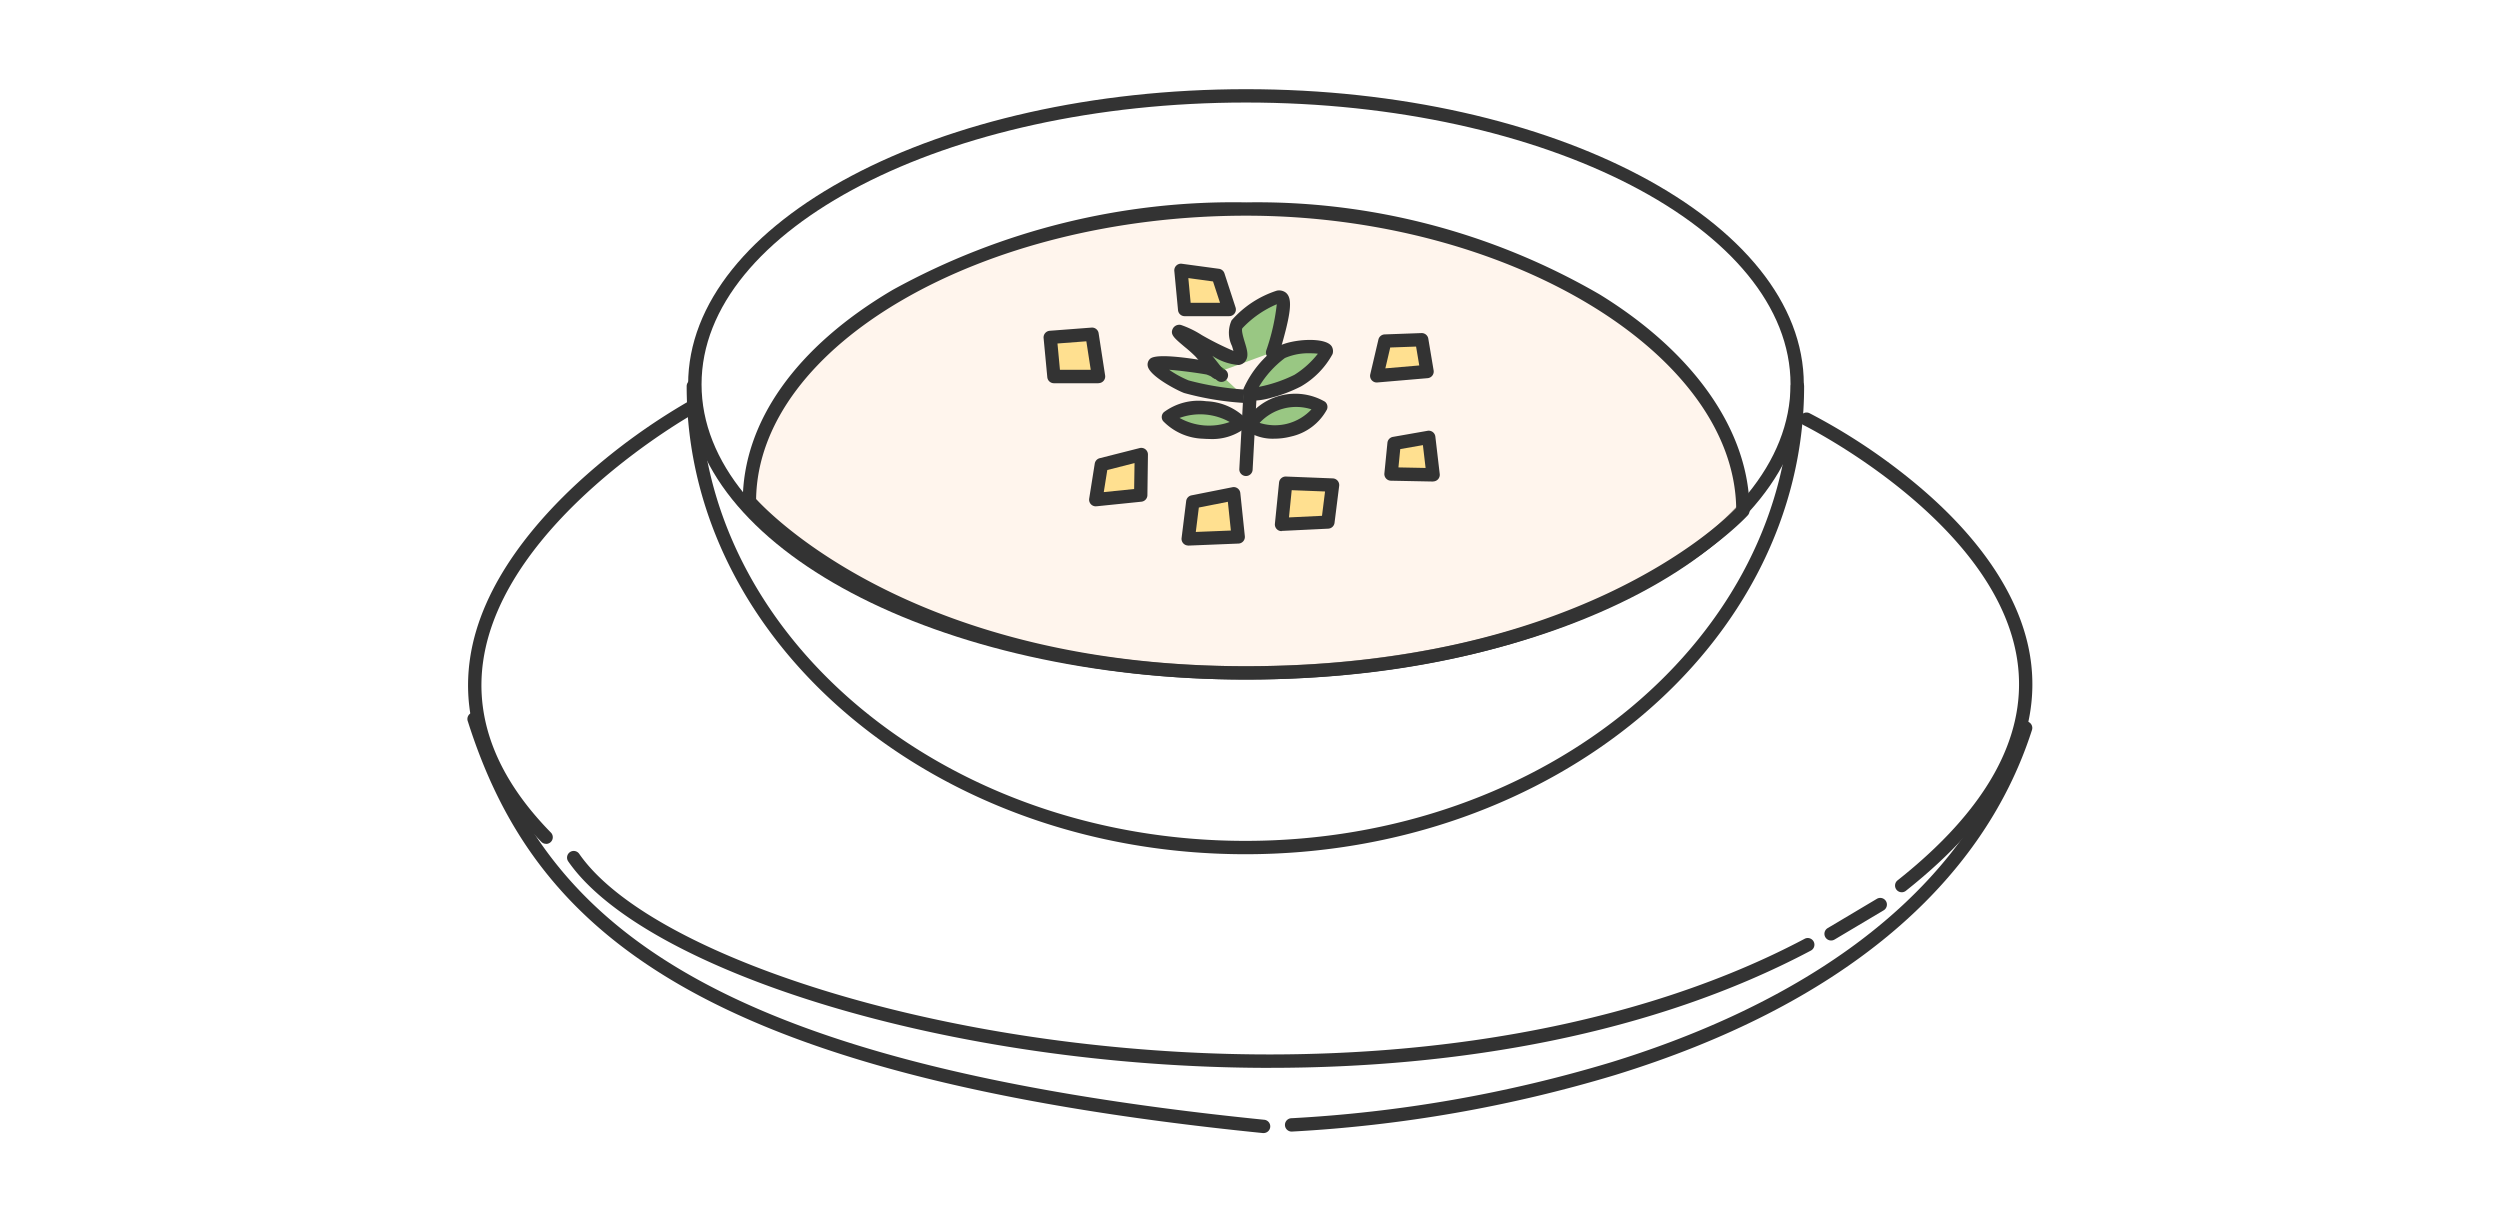 <svg xmlns="http://www.w3.org/2000/svg" xmlns:xlink="http://www.w3.org/1999/xlink" width="135" height="66" viewBox="0 0 135 66">
  <defs>
    <clipPath id="clip-path">
      <rect id="長方形_25321" data-name="長方形 25321" width="84.499" height="56.368" fill="none"/>
    </clipPath>
    <clipPath id="clip-path-3">
      <rect id="長方形_25307" data-name="長方形 25307" width="53.647" height="25.048" fill="none"/>
    </clipPath>
    <clipPath id="clip-path-4">
      <rect id="長方形_25308" data-name="長方形 25308" width="3.801" height="1.72" fill="none"/>
    </clipPath>
    <clipPath id="clip-path-5">
      <rect id="長方形_25309" data-name="長方形 25309" width="3.916" height="1.332" fill="none"/>
    </clipPath>
    <clipPath id="clip-path-6">
      <rect id="長方形_25310" data-name="長方形 25310" width="4.126" height="2.557" fill="none"/>
    </clipPath>
    <clipPath id="clip-path-7">
      <rect id="長方形_25311" data-name="長方形 25311" width="4.842" height="1.807" fill="none"/>
    </clipPath>
    <clipPath id="clip-path-8">
      <rect id="長方形_25312" data-name="長方形 25312" width="5.652" height="4.071" fill="none"/>
    </clipPath>
    <clipPath id="clip-path-9">
      <rect id="長方形_25313" data-name="長方形 25313" width="2.269" height="2.022" fill="none"/>
    </clipPath>
    <clipPath id="clip-path-10">
      <rect id="長方形_25314" data-name="長方形 25314" width="2.458" height="2.437" fill="none"/>
    </clipPath>
    <clipPath id="clip-path-11">
      <rect id="長方形_25315" data-name="長方形 25315" width="2.702" height="2.437" fill="none"/>
    </clipPath>
    <clipPath id="clip-path-12">
      <rect id="長方形_25316" data-name="長方形 25316" width="2.715" height="1.949" fill="none"/>
    </clipPath>
    <clipPath id="clip-path-13">
      <rect id="長方形_25317" data-name="長方形 25317" width="2.755" height="2.224" fill="none"/>
    </clipPath>
    <clipPath id="clip-path-14">
      <rect id="長方形_25318" data-name="長方形 25318" width="2.61" height="2.285" fill="none"/>
    </clipPath>
    <clipPath id="clip-path-15">
      <rect id="長方形_25319" data-name="長方形 25319" width="2.609" height="2.113" fill="none"/>
    </clipPath>
  </defs>
  <g id="グループ_20174" data-name="グループ 20174" transform="translate(-8221 16762)">
    <rect id="長方形_25322" data-name="長方形 25322" width="135" height="66" transform="translate(8221 -16762)" fill="none"/>
    <g id="グループ_19815" data-name="グループ 19815" transform="translate(8246.25 -16757.184)">
      <g id="グループ_19814" data-name="グループ 19814" clip-path="url(#clip-path)">
        <g id="グループ_19813" data-name="グループ 19813">
          <g id="グループ_19812" data-name="グループ 19812" clip-path="url(#clip-path)">
            <path id="パス_27686" data-name="パス 27686" d="M4.284,70.692a.36.36,0,0,1-.257-.108C.97,67.466-.325,64.14.175,60.7c.6-4.151,3.764-7.7,6.308-9.947a33.846,33.846,0,0,1,5.4-3.9.36.36,0,1,1,.35.63c-.1.057-10.245,5.769-11.344,13.327-.466,3.2.763,6.325,3.654,9.274a.36.36,0,0,1-.257.612" transform="translate(-0.045 -29.941)" fill="#333"/>
            <path id="パス_27687" data-name="パス 27687" d="M52.88,125.887c-17.41,0-33.843-5.286-37.909-11.148a.36.36,0,0,1,.592-.411c3.111,4.485,14.134,8.68,26.807,10.2,14.91,1.791,29.259-.255,39.366-5.611a.36.36,0,0,1,.337.637c-8.552,4.532-19.04,6.331-29.193,6.331" transform="translate(-9.536 -73.038)" fill="#333"/>
            <path id="パス_27688" data-name="パス 27688" d="M205.187,74.368a.36.36,0,0,1-.224-.643c4.733-3.749,6.923-7.625,6.509-11.52C210.656,54.54,200,49.2,199.889,49.146a.36.36,0,0,1,.318-.646,32.248,32.248,0,0,1,5.643,3.733c3.789,3.124,5.981,6.545,6.337,9.894.443,4.158-1.837,8.25-6.777,12.164a.358.358,0,0,1-.224.078" transform="translate(-127.743 -31.003)" fill="#333"/>
            <path id="パス_27689" data-name="パス 27689" d="M203.724,123.513a.36.36,0,0,1-.184-.67l2.653-1.579a.36.36,0,1,1,.369.619l-2.653,1.579a.356.356,0,0,1-.184.051" transform="translate(-130.094 -77.542)" fill="#333"/>
            <path id="パス_27690" data-name="パス 27690" d="M42.976,116.164l-.037,0c-30.756-3.1-39.4-11.128-42.922-22.22A.36.36,0,1,1,.7,93.724c3.434,10.822,11.943,18.656,42.308,21.721a.36.36,0,0,1-.036.719" transform="translate(0 -59.795)" fill="#333"/>
            <path id="パス_27691" data-name="パス 27691" d="M63.178,31.88c-16.611,0-30.125-7.151-30.125-15.94S46.567,0,63.178,0,93.3,7.151,93.3,15.94,79.789,31.88,63.178,31.88m0-31.159c-16.214,0-29.4,6.827-29.4,15.219s13.191,15.22,29.4,15.22,29.405-6.827,29.405-15.22S79.392.721,63.178.721" transform="translate(-21.144)" fill="#333"/>
            <g id="グループ_19775" data-name="グループ 19775" transform="translate(15.219 6.472)" opacity="0.5">
              <g id="グループ_19774" data-name="グループ 19774">
                <g id="グループ_19773" data-name="グループ 19773" clip-path="url(#clip-path-3)">
                  <path id="パス_27692" data-name="パス 27692" d="M95.888,34.256c0-8.6-12.174-16.293-26.817-16.293s-26.83,7.2-26.83,15.8c0,0,7.735,9.251,26.814,9.251s26.833-8.755,26.833-8.755" transform="translate(-42.241 -17.963)" fill="#ffecdc"/>
                </g>
              </g>
            </g>
            <path id="パス_27693" data-name="パス 27693" d="M68.416,42.731c-9.931,0-16.755-2.539-20.732-4.668a22.615,22.615,0,0,1-6.359-4.712.362.362,0,0,1-.084-.231c0-4.294,2.877-8.354,8.1-11.433a38.142,38.142,0,0,1,19.089-4.724A36.868,36.868,0,0,1,87.52,21.938c5.14,3.163,8.088,7.419,8.088,11.678a.36.36,0,0,1-.09.239c-.079.089-8.081,8.876-27.1,8.876M41.963,32.983c.894.974,8.827,9.027,26.453,9.027,17.589,0,25.544-7.585,26.471-8.537-.138-8.428-12.441-15.791-26.456-15.791-14.27,0-26.338,6.993-26.469,15.3m53.286.633h0Z" transform="translate(-26.382 -10.851)" fill="#333"/>
            <path id="パス_27694" data-name="パス 27694" d="M63.006,69.151c-16.636,0-30.171-11.337-30.171-25.273a.36.36,0,1,1,.721,0c0,13.538,13.211,24.552,29.45,24.552s29.45-11.014,29.45-24.552a.36.36,0,0,1,.721,0c0,13.935-13.534,25.273-30.17,25.273" transform="translate(-21.005 -27.839)" fill="#333"/>
            <path id="パス_27695" data-name="パス 27695" d="M122.882,116.895a.36.36,0,0,1-.01-.721,73.507,73.507,0,0,0,17.274-3.026c8.2-2.529,18.683-7.732,22.024-18.159a.36.36,0,0,1,.686.22c-2.721,8.492-10.506,14.935-22.513,18.633a74.32,74.32,0,0,1-17.451,3.053Z" transform="translate(-78.379 -60.606)" fill="#333"/>
            <g id="グループ_19778" data-name="グループ 19778" transform="translate(42.272 16.793)" opacity="0.5">
              <g id="グループ_19777" data-name="グループ 19777">
                <g id="グループ_19776" data-name="グループ 19776" clip-path="url(#clip-path-4)">
                  <path id="パス_27696" data-name="パス 27696" d="M121.131,46.974a2.862,2.862,0,0,0-3.8.992,2.861,2.861,0,0,0,3.8-.992" transform="translate(-117.329 -46.61)" fill="#339919"/>
                </g>
              </g>
            </g>
            <path id="パス_27697" data-name="パス 27697" d="M117.982,48.053a2.493,2.493,0,0,1-1.515-.44.36.36,0,0,1-.11-.422,3.206,3.206,0,0,1,4.356-1.137.361.361,0,0,1,.11.422,2.925,2.925,0,0,1-1.946,1.462,3.57,3.57,0,0,1-.9.115m-.79-.854a2.7,2.7,0,0,0,2.8-.73,2.694,2.694,0,0,0-2.8.73" transform="translate(-74.418 -29.18)" fill="#333"/>
            <g id="グループ_19781" data-name="グループ 19781" transform="translate(37.844 17.197)" opacity="0.5">
              <g id="グループ_19780" data-name="グループ 19780">
                <g id="グループ_19779" data-name="グループ 19779" clip-path="url(#clip-path-5)">
                  <path id="パス_27698" data-name="パス 27698" d="M108.955,48.556a3.271,3.271,0,0,0-3.916-.317,3.27,3.27,0,0,0,3.916.317" transform="translate(-105.039 -47.731)" fill="#339919"/>
                </g>
              </g>
            </g>
            <path id="パス_27699" data-name="パス 27699" d="M106.621,48.783q-.171,0-.346-.014a3.136,3.136,0,0,1-2.161-.951.36.36,0,0,1,.039-.482,3.136,3.136,0,0,1,2.286-.592,3.185,3.185,0,0,1,2.162.952.361.361,0,0,1-.039.482,2.932,2.932,0,0,1-1.941.606M105,47.647a3.276,3.276,0,0,0,2.708.219A3.273,3.273,0,0,0,105,47.647" transform="translate(-66.555 -29.894)" fill="#333"/>
            <path id="パス_27700" data-name="パス 27700" d="M116.027,49.349h-.02a.361.361,0,0,1-.34-.379l.224-4.139a.36.36,0,1,1,.719.039l-.224,4.139a.361.361,0,0,1-.36.341" transform="translate(-73.994 -28.46)" fill="#333"/>
            <g id="グループ_19784" data-name="グループ 19784" transform="translate(42.245 13.901)" opacity="0.5">
              <g id="グループ_19783" data-name="グループ 19783">
                <g id="グループ_19782" data-name="グループ 19782" clip-path="url(#clip-path-6)">
                  <path id="パス_27701" data-name="パス 27701" d="M117.266,41.071c-.145-.255,1.014-1.8,1.7-2.185a3.177,3.177,0,0,1,2.4-.125c.145.255-.877,1.288-1.533,1.657-.683.385-2.423.908-2.567.652" transform="translate(-117.254 -38.582)" fill="#339919"/>
                </g>
              </g>
            </g>
            <path id="パス_27702" data-name="パス 27702" d="M116.858,40.861a.558.558,0,0,1-.545-.25.54.54,0,0,1-.032-.422,5.585,5.585,0,0,1,1.866-2.255c.7-.4,2.582-.536,2.893.012a.509.509,0,0,1,.037.4,4.5,4.5,0,0,1-1.706,1.748,7.82,7.82,0,0,1-1.568.6,3.833,3.833,0,0,1-.945.167m.082-.606h0m2.934-1.95a3.173,3.173,0,0,0-1.373.257,5.4,5.4,0,0,0-1.4,1.555,7.592,7.592,0,0,0,1.917-.65,4.924,4.924,0,0,0,1.267-1.139,3.2,3.2,0,0,0-.41-.023" transform="translate(-74.369 -24.043)" fill="#333"/>
            <g id="グループ_19787" data-name="グループ 19787" transform="translate(37.08 14.775)" opacity="0.5">
              <g id="グループ_19786" data-name="グループ 19786">
                <g id="グループ_19785" data-name="グループ 19785" clip-path="url(#clip-path-7)">
                  <path id="パス_27703" data-name="パス 27703" d="M107.76,42.816a15.739,15.739,0,0,1-3.1-.513c-.664-.242-1.908-1.074-1.719-1.243a11.373,11.373,0,0,1,2.858.228,2.067,2.067,0,0,1,.752.4" transform="translate(-102.919 -41.008)" fill="#339919"/>
                </g>
              </g>
            </g>
            <path id="パス_27704" data-name="パス 27704" d="M107.086,42.544l.035-.359-.042.358a15.726,15.726,0,0,1-3.185-.532c-.373-.136-1.862-.907-1.967-1.452a.422.422,0,0,1,.132-.4c.316-.28,1.892-.078,3.159.142a2.331,2.331,0,0,1,.9.462.36.36,0,0,1-.427.58,1.854,1.854,0,0,0-.6-.333c-.565-.1-1.417-.209-2.008-.255a5.418,5.418,0,0,0,1.054.576,15.576,15.576,0,0,0,3.007.492Z" transform="translate(-65.199 -25.604)" fill="#333"/>
            <g id="グループ_19790" data-name="グループ 19790" transform="translate(38.403 11.228)" opacity="0.5">
              <g id="グループ_19789" data-name="グループ 19789">
                <g id="グループ_19788" data-name="グループ 19788" clip-path="url(#clip-path-8)">
                  <path id="パス_27705" data-name="パス 27705" d="M108.655,35.236c-.194-.253-.583-.76-.9-1.115s-1.436-1.157-1.1-1.1,2.613,1.516,3.127,1.45-.4-1.345-.041-1.843c.393-.545,2.081-1.681,2.4-1.429s-.211,2.044-.477,2.941" transform="translate(-106.59 -31.165)" fill="#339919"/>
                </g>
              </g>
            </g>
            <path id="パス_27706" data-name="パス 27706" d="M108,34.956a.359.359,0,0,1-.286-.141c-.17-.222-.57-.743-.885-1.093a7.446,7.446,0,0,0-.561-.5c-.583-.491-.8-.674-.658-.98a.394.394,0,0,1,.45-.212,5.14,5.14,0,0,1,1.119.544,16.184,16.184,0,0,0,1.711.855c-.023-.086-.053-.184-.076-.261a1.614,1.614,0,0,1-.023-1.387,5.477,5.477,0,0,1,2.443-1.605.6.6,0,0,1,.475.1c.394.308.311,1.086-.354,3.326a.36.36,0,1,1-.691-.2,11.344,11.344,0,0,0,.567-2.491,5.489,5.489,0,0,0-1.856,1.292c-.073.1.062.542.127.754.121.394.225.734.053,1a.527.527,0,0,1-.384.234,2.964,2.964,0,0,1-1.42-.495c.215.264.415.525.534.681a.36.36,0,0,1-.286.579" transform="translate(-67.535 -19.297)" fill="#333"/>
            <g id="グループ_19793" data-name="グループ 19793" transform="translate(49.865 18.805)" opacity="0.5">
              <g id="グループ_19792" data-name="グループ 19792">
                <g id="グループ_19791" data-name="グループ 19791" clip-path="url(#clip-path-9)">
                  <path id="パス_27707" data-name="パス 27707" d="M140.675,54.216l-2.269-.045.164-1.649,1.868-.328Z" transform="translate(-138.405 -52.194)" fill="#fc3"/>
                </g>
              </g>
            </g>
            <path id="パス_27708" data-name="パス 27708" d="M140.035,53.936h-.007l-2.27-.045a.36.36,0,0,1-.351-.4l.164-1.648a.361.361,0,0,1,.3-.319l1.868-.328a.36.36,0,0,1,.42.313l.237,2.022a.361.361,0,0,1-.358.4m-1.872-.758,1.466.029-.145-1.233-1.223.215Z" transform="translate(-87.9 -32.749)" fill="#333"/>
            <g id="グループ_19796" data-name="グループ 19796" transform="translate(33.922 19.729)" opacity="0.5">
              <g id="グループ_19795" data-name="グループ 19795">
                <g id="グループ_19794" data-name="グループ 19794" clip-path="url(#clip-path-10)">
                  <path id="パス_27709" data-name="パス 27709" d="M96.577,56.948l-2.425.248.3-1.889,2.157-.547Z" transform="translate(-94.152 -54.76)" fill="#fc3"/>
                </g>
              </g>
            </g>
            <path id="パス_27710" data-name="パス 27710" d="M93.512,56.917a.36.36,0,0,1-.356-.417l.3-1.889a.36.36,0,0,1,.267-.293l2.157-.547a.36.36,0,0,1,.449.355L96.3,56.314a.361.361,0,0,1-.324.353l-2.425.248-.036,0m2.425-.609h0Zm-1.806-1.35-.19,1.193,1.64-.168.021-1.4Z" transform="translate(-59.59 -34.391)" fill="#333"/>
            <g id="グループ_19799" data-name="グループ 19799" transform="translate(38.912 21.845)" opacity="0.5">
              <g id="グループ_19798" data-name="グループ 19798">
                <g id="グループ_19797" data-name="グループ 19797" clip-path="url(#clip-path-11)">
                  <path id="パス_27711" data-name="パス 27711" d="M110.706,62.96l-2.7.109.248-2,2.209-.439Z" transform="translate(-108.004 -60.632)" fill="#fc3"/>
                </g>
              </g>
            </g>
            <path id="パス_27712" data-name="パス 27712" d="M107.364,62.789a.36.36,0,0,1-.357-.4l.248-2a.36.36,0,0,1,.287-.309l2.209-.439a.352.352,0,0,1,.284.063.36.36,0,0,1,.144.252l.244,2.328a.36.36,0,0,1-.344.4l-2.7.109h-.014m.574-2.055-.164,1.318,1.894-.076-.163-1.553Z" transform="translate(-68.452 -38.147)" fill="#333"/>
            <g id="グループ_19802" data-name="グループ 19802" transform="translate(49.095 13.53)" opacity="0.5">
              <g id="グループ_19801" data-name="グループ 19801">
                <g id="グループ_19800" data-name="グループ 19800" clip-path="url(#clip-path-12)">
                  <path id="パス_27713" data-name="パス 27713" d="M138.982,39.269l-2.715.233.44-1.877,1.987-.072Z" transform="translate(-136.267 -37.553)" fill="#fc3"/>
                </g>
              </g>
            </g>
            <path id="パス_27714" data-name="パス 27714" d="M135.627,39.222a.36.36,0,0,1-.351-.442l.44-1.877a.36.36,0,0,1,.338-.278l1.987-.072a.362.362,0,0,1,.369.3l.288,1.717a.36.36,0,0,1-.325.418l-2.715.232h-.031m.728-1.888-.264,1.126,1.831-.157-.171-1.019Z" transform="translate(-86.532 -23.383)" fill="#333"/>
            <g id="グループ_19805" data-name="グループ 19805" transform="translate(43.954 21.281)" opacity="0.5">
              <g id="グループ_19804" data-name="グループ 19804">
                <g id="グループ_19803" data-name="グループ 19803" clip-path="url(#clip-path-13)">
                  <path id="パス_27715" data-name="パス 27715" d="M124.5,61.169l-2.5.121.224-2.224,2.531.1Z" transform="translate(-121.997 -59.067)" fill="#fc3"/>
                </g>
              </g>
            </g>
            <path id="パス_27716" data-name="パス 27716" d="M121.358,61.011a.361.361,0,0,1-.359-.4l.224-2.224a.361.361,0,0,1,.373-.324l2.531.1a.361.361,0,0,1,.343.4l-.251,2a.361.361,0,0,1-.34.315l-2.5.121h-.017m2.5-.482h0ZM121.906,58.8l-.148,1.47,1.784-.086.165-1.314Z" transform="translate(-77.404 -37.146)" fill="#333"/>
            <g id="グループ_19808" data-name="グループ 19808" transform="translate(31.465 13.234)" opacity="0.5">
              <g id="グループ_19807" data-name="グループ 19807">
                <g id="グループ_19806" data-name="グループ 19806" clip-path="url(#clip-path-14)">
                  <path id="パス_27717" data-name="パス 27717" d="M89.942,39.017H87.53l-.2-2.112,2.257-.172Z" transform="translate(-87.332 -36.733)" fill="#fc3"/>
                </g>
              </g>
            </g>
            <path id="パス_27718" data-name="パス 27718" d="M89.3,38.737H86.89a.36.36,0,0,1-.358-.327l-.2-2.113a.361.361,0,0,1,.331-.393l2.257-.172a.36.36,0,0,1,.383.3l.352,2.285a.36.36,0,0,1-.356.415m-2.084-.721h1.663l-.237-1.539-1.559.119Z" transform="translate(-55.228 -22.858)" fill="#333"/>
            <g id="グループ_19811" data-name="グループ 19811" transform="translate(38.527 9.785)" opacity="0.5">
              <g id="グループ_19810" data-name="グループ 19810">
                <g id="グループ_19809" data-name="グループ 19809" clip-path="url(#clip-path-15)">
                  <path id="パス_27719" data-name="パス 27719" d="M109.543,29.271h-2.412l-.2-2.113,2.006.273Z" transform="translate(-106.934 -27.159)" fill="#fc3"/>
                </g>
              </g>
            </g>
            <path id="パス_27720" data-name="パス 27720" d="M108.9,28.992h-2.411a.36.36,0,0,1-.359-.327l-.2-2.113a.36.36,0,0,1,.407-.391l2.006.272a.361.361,0,0,1,.294.245l.6,1.84a.36.36,0,0,1-.342.473m-2.083-.721h1.586l-.378-1.154-1.333-.181Z" transform="translate(-67.767 -16.734)" fill="#333"/>
          </g>
        </g>
      </g>
    </g>
  </g>
</svg>
